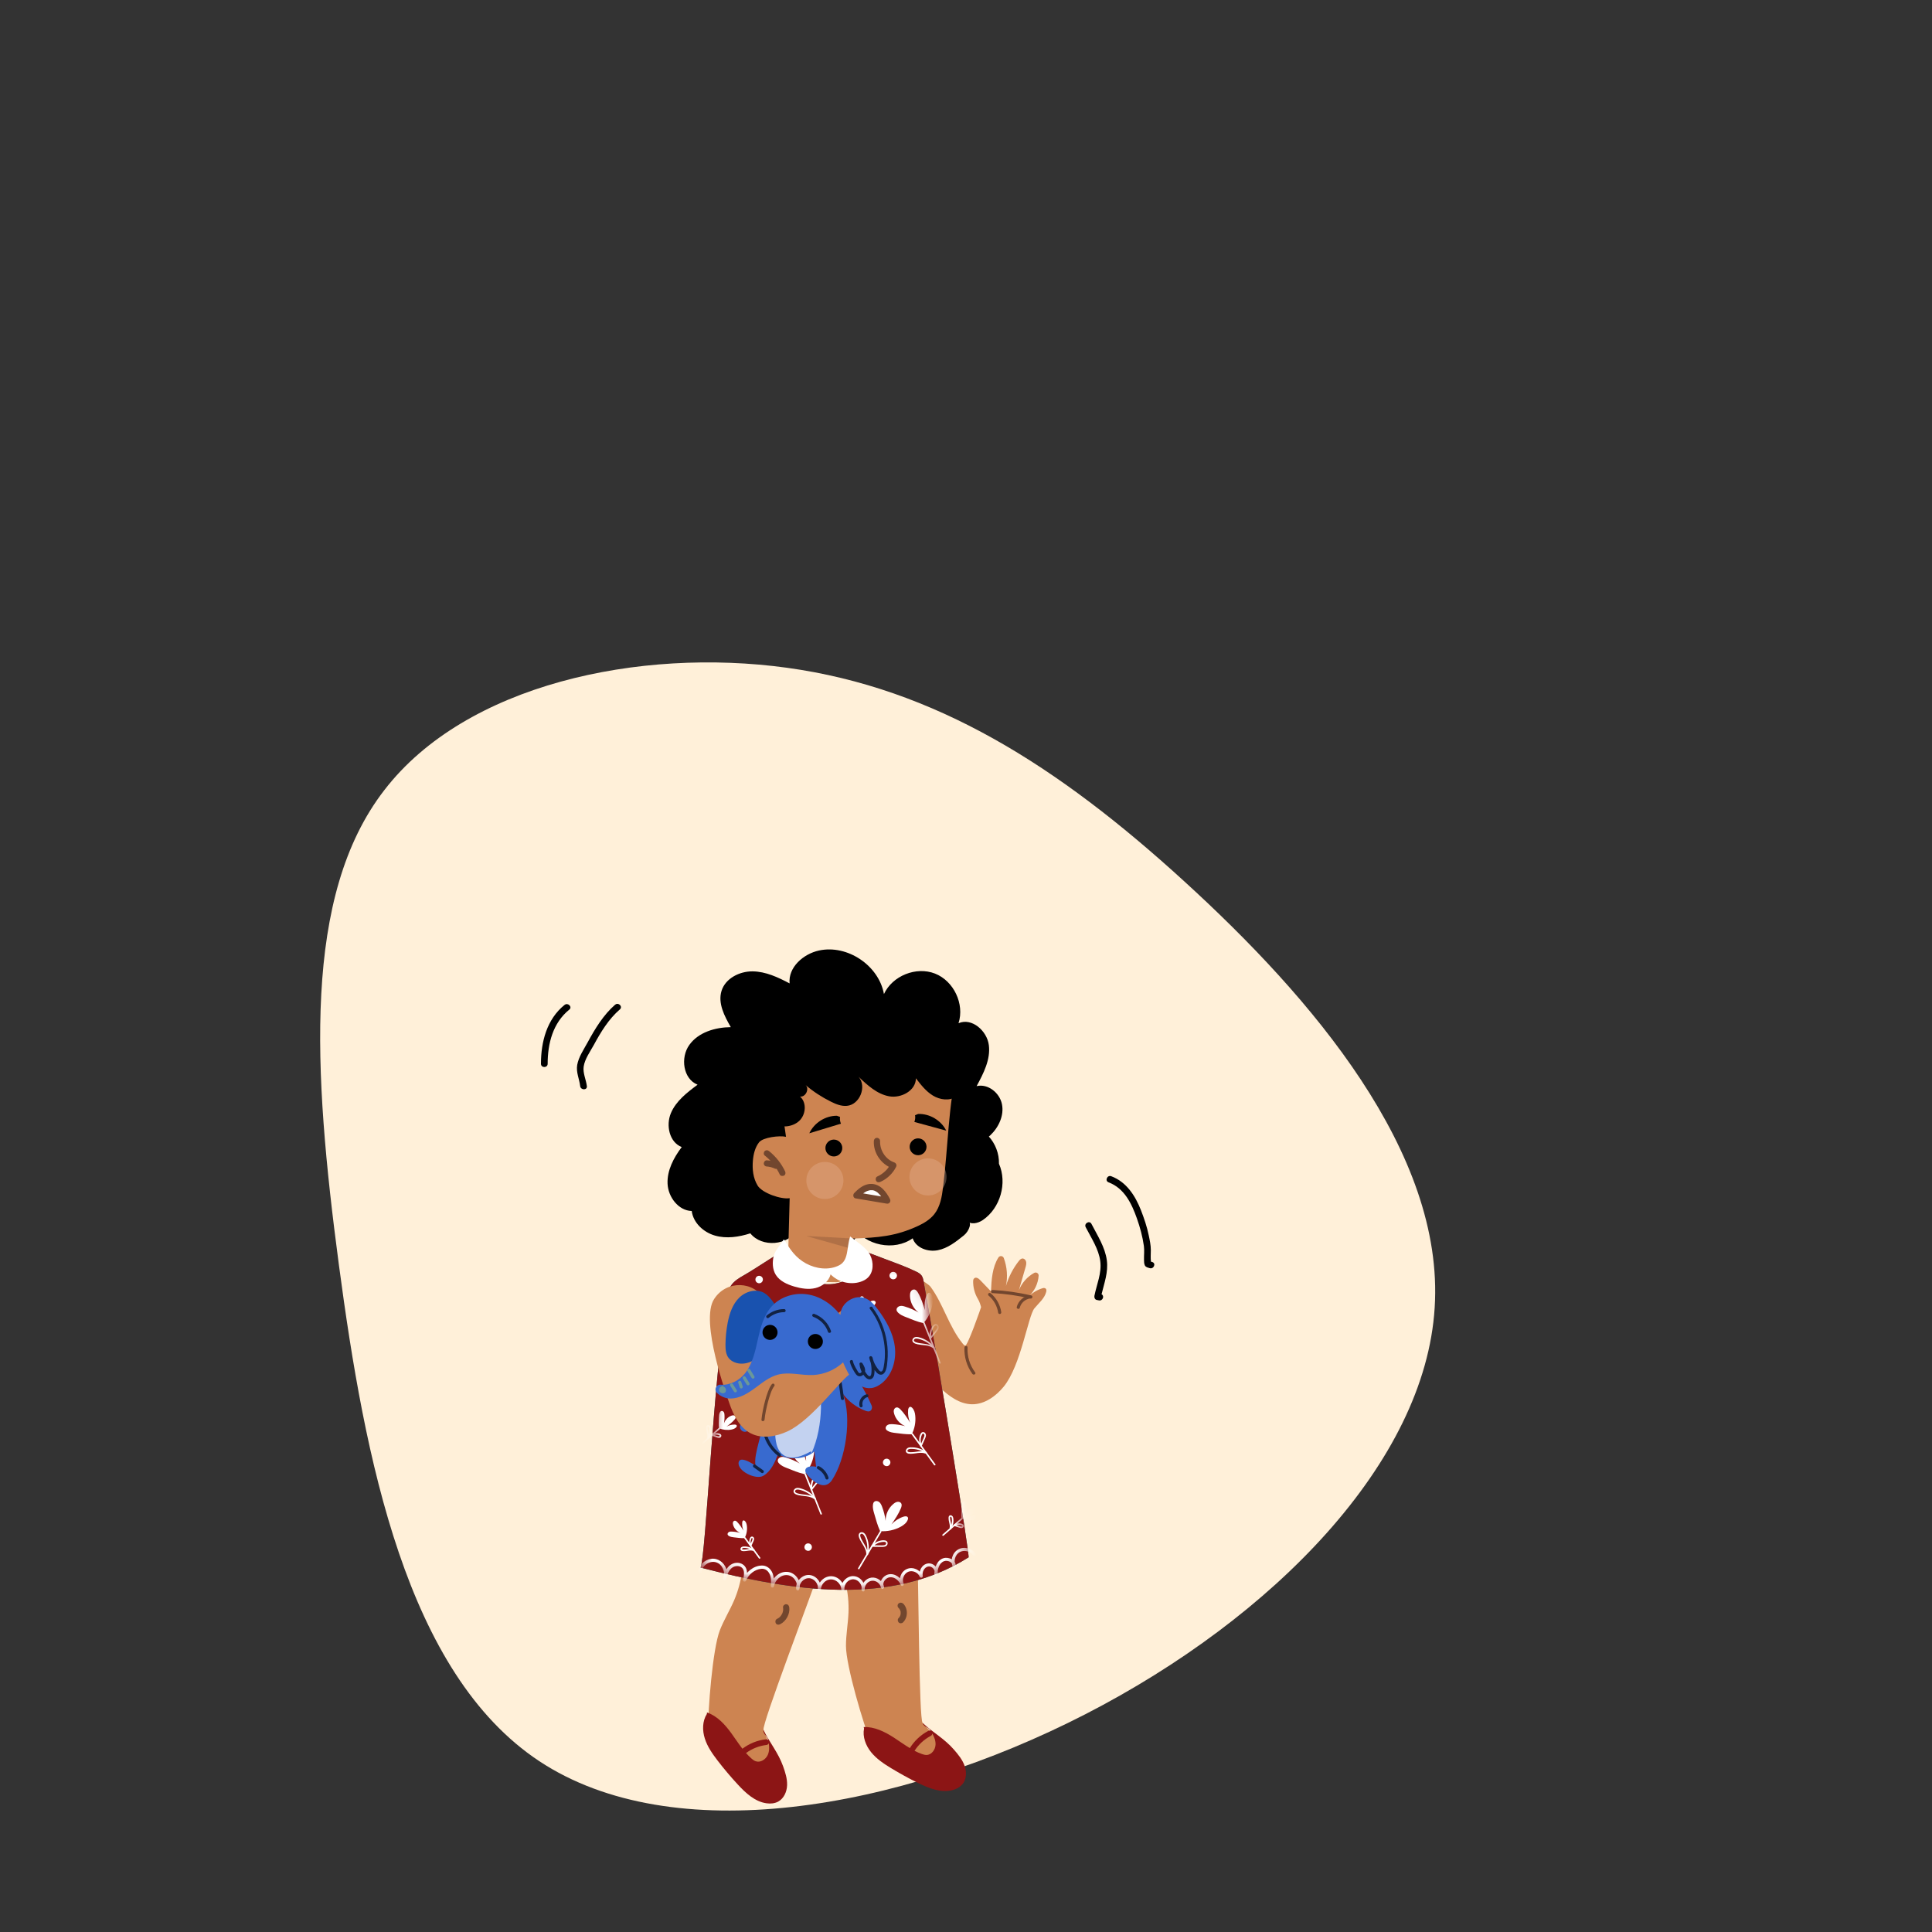 <?xml version="1.0" encoding="UTF-8"?> <svg xmlns="http://www.w3.org/2000/svg" width="175" height="175" viewBox="0 0 175 175" fill="none"><rect x="0" y="0" width="175" height="175" fill="#333333" stroke="none"/><path d="M107.278 79.839C118.819 90.361 130.843 104.385 129.953 118.437C129.092 132.464 115.349 146.517 98.318 155.271C81.263 164.026 60.929 167.504 48.852 159.529C36.799 151.551 33.036 132.173 30.695 114.559C28.355 96.944 27.412 81.125 34.812 71.57C42.183 61.986 57.893 58.642 71.287 60.486C84.685 62.334 95.766 69.317 107.278 79.839Z" fill="#FFF0D9"></path><path d="M86.981 104.325C87.966 103.975 88.952 103.55 89.71 102.826C90.469 102.103 90.965 101.03 90.755 100.009C90.545 98.982 89.483 98.136 88.462 98.381C89.086 97.226 89.734 95.972 89.57 94.671C89.407 93.37 88.025 92.157 86.823 92.682C87.383 90.944 86.391 88.85 84.688 88.185C82.985 87.52 80.838 88.383 80.068 90.04C79.601 87.45 76.76 85.542 74.188 86.096C72.759 86.405 71.382 87.625 71.522 89.077C70.472 88.523 69.358 87.998 68.168 87.986C66.984 87.975 65.706 88.622 65.356 89.754C65.012 90.868 65.613 92.029 66.196 93.038C64.779 93.055 63.262 93.499 62.44 94.648C61.611 95.797 61.874 97.728 63.186 98.253C62.224 98.965 61.226 99.735 60.766 100.837C60.305 101.94 60.631 103.468 61.751 103.9C61.022 104.868 60.416 106.011 60.468 107.219C60.52 108.426 61.448 109.657 62.656 109.692C62.795 110.765 63.723 111.623 64.767 111.92C65.805 112.218 66.931 112.049 67.964 111.716C69.014 113.023 71.388 112.83 72.222 111.378C72.625 112.819 74.573 113.017 76.055 112.813C76.527 112.749 77.035 112.65 77.367 112.305C77.7 111.961 77.706 111.285 77.274 111.086C78.359 112.83 80.996 113.361 82.67 112.165C82.961 113.035 84.046 113.425 84.945 113.245C85.843 113.07 86.596 112.475 87.313 111.897C87.774 111.524 88.141 110.643 87.564 110.509C87.844 110.981 88.573 110.824 89.028 110.509C90.609 109.424 91.256 107.166 90.486 105.41C90.51 104.5 90.16 103.585 89.541 102.914L86.998 104.302L86.981 104.325Z" fill="black"></path><path d="M86.73 96.602C85.884 100.178 85.878 103.894 85.423 107.54C85.318 108.397 85.167 109.295 84.63 109.978C84.251 110.456 83.714 110.783 83.166 111.04C81.107 111.996 79.526 112.101 77.263 112.189C77.228 112.136 77.239 114.691 77.187 115.829C77.181 115.963 76.335 115.875 76.248 115.98C76.131 116.12 75.921 116.132 75.734 116.138C74.842 116.138 73.949 116.115 73.062 116.068C72.549 116.039 71.394 115.584 71.353 115.076L71.528 108.531C70.747 108.66 69.043 108.065 68.629 107.394C68.215 106.723 68.127 105.895 68.198 105.107C68.25 104.524 68.396 103.935 68.752 103.474C69.108 103.013 70.63 102.838 71.196 102.972C70.875 100.72 70.554 98.463 70.233 96.211L86.73 96.62V96.602Z" fill="#CD8451"></path><path d="M69.662 104.267C70.274 104.757 70.776 105.393 71.114 106.099C71.178 106.233 71.155 106.408 71.015 106.484C70.886 106.548 70.694 106.525 70.63 106.385C70.303 105.696 69.866 105.142 69.265 104.664C69.148 104.57 69.16 104.36 69.265 104.267C69.387 104.156 69.539 104.168 69.662 104.267Z" fill="#72462E"></path><path d="M69.463 105.101C69.807 105.119 70.134 105.206 70.443 105.358C70.501 105.387 70.554 105.463 70.572 105.527C70.589 105.597 70.583 105.685 70.542 105.743C70.455 105.877 70.297 105.912 70.157 105.842C70.122 105.825 70.082 105.807 70.046 105.79C70.07 105.801 70.093 105.807 70.117 105.819C69.936 105.743 69.749 105.691 69.556 105.667C69.58 105.667 69.609 105.673 69.632 105.679C69.574 105.673 69.522 105.667 69.463 105.661C69.387 105.661 69.317 105.632 69.265 105.58C69.218 105.533 69.177 105.451 69.183 105.381C69.189 105.236 69.306 105.09 69.463 105.101Z" fill="#72462E"></path><path d="M76.294 103.975C76.3 104.395 75.962 104.745 75.541 104.751C75.121 104.757 74.772 104.419 74.766 103.999C74.76 103.579 75.098 103.229 75.518 103.223C75.938 103.217 76.288 103.555 76.294 103.975Z" fill="black"></path><path d="M83.924 103.865C83.93 104.285 83.591 104.635 83.171 104.64C82.751 104.646 82.401 104.308 82.396 103.888C82.39 103.468 82.728 103.118 83.148 103.112C83.568 103.106 83.918 103.445 83.924 103.865Z" fill="black"></path><path d="M76.09 101.175C76.061 101.38 76.09 101.595 76.172 101.782C75.215 102.074 74.264 102.365 73.308 102.651C73.745 101.706 74.76 101.059 75.804 101.065L76.09 101.17V101.175Z" fill="black"></path><path d="M82.886 101.012C82.921 101.216 82.898 101.432 82.822 101.625C83.785 101.887 84.747 102.15 85.71 102.412C85.243 101.479 84.211 100.866 83.166 100.901L82.886 101.018V101.012Z" fill="black"></path><path d="M80.384 108.753C79.521 107.079 78.511 107.289 77.578 108.281L80.384 108.753Z" fill="white"></path><path d="M80.138 108.899C79.975 108.584 79.788 108.28 79.514 108.041C79.491 108.024 79.473 108.006 79.45 107.989C79.485 108.018 79.403 107.96 79.397 107.954C79.345 107.919 79.292 107.895 79.24 107.866C79.211 107.855 79.211 107.855 79.24 107.866C79.222 107.866 79.211 107.855 79.193 107.849C79.164 107.837 79.135 107.831 79.1 107.82C79.076 107.82 79.053 107.814 79.03 107.808C78.995 107.808 79.001 107.808 79.036 107.808C79.018 107.808 79.006 107.808 78.989 107.808C78.936 107.808 78.884 107.808 78.831 107.808C78.796 107.808 78.802 107.808 78.837 107.808C78.82 107.808 78.808 107.808 78.791 107.814C78.761 107.82 78.726 107.825 78.697 107.837C78.645 107.855 78.586 107.872 78.534 107.89C78.592 107.866 78.499 107.907 78.487 107.913C78.464 107.925 78.441 107.936 78.417 107.948C78.161 108.094 77.986 108.251 77.77 108.479C77.729 108.321 77.682 108.164 77.641 108.006C78.458 108.146 79.281 108.286 80.097 108.42C80.214 108.438 80.331 108.461 80.441 108.479C80.593 108.502 80.675 108.689 80.64 108.823C80.599 108.98 80.447 109.05 80.296 109.021C79.479 108.881 78.656 108.741 77.84 108.607C77.723 108.59 77.606 108.566 77.496 108.549C77.28 108.514 77.233 108.222 77.367 108.076C77.706 107.72 78.126 107.365 78.621 107.265C79.123 107.16 79.596 107.341 79.957 107.685C80.231 107.948 80.441 108.275 80.611 108.607C80.681 108.741 80.646 108.91 80.511 108.992C80.383 109.068 80.196 109.027 80.126 108.893L80.138 108.899Z" fill="#72462E"></path><path opacity="0.31" d="M77.268 112.183L73.022 111.955L77.186 113.134L77.268 112.183Z" fill="#72462E"></path><path opacity="0.32" d="M76.399 106.904C76.411 107.831 75.67 108.596 74.743 108.607C73.815 108.619 73.051 107.878 73.039 106.951C73.028 106.023 73.768 105.259 74.696 105.247C75.623 105.236 76.388 105.976 76.399 106.904Z" fill="#E8B8A0"></path><path opacity="0.32" d="M85.738 106.583C85.75 107.51 85.009 108.275 84.081 108.286C83.154 108.298 82.39 107.557 82.378 106.63C82.366 105.702 83.107 104.938 84.035 104.926C84.962 104.915 85.726 105.655 85.738 106.583Z" fill="#E8B8A0"></path><path d="M79.719 103.345C79.678 104.174 80.203 105.014 80.996 105.288C81.171 105.352 81.253 105.533 81.165 105.702C80.862 106.297 80.354 106.787 79.742 107.055C79.602 107.12 79.439 107.096 79.357 106.956C79.287 106.834 79.316 106.635 79.456 106.571C79.987 106.332 80.413 105.935 80.675 105.422C80.734 105.562 80.786 105.696 80.844 105.836C79.823 105.475 79.094 104.442 79.153 103.345C79.159 103.194 79.275 103.065 79.433 103.065C79.579 103.065 79.724 103.194 79.713 103.345H79.719Z" fill="#72462E"></path><path d="M79.713 118.057C79.398 120.373 84.753 125.314 85.108 125.658C85.925 126.446 86.917 127.186 88.048 127.198C89.18 127.21 90.201 126.475 90.918 125.6C92.482 123.681 93.118 119.224 93.695 118.512C94.086 118.034 94.611 117.62 94.763 117.025C94.798 116.896 94.803 116.739 94.646 116.681C94.588 116.657 94.518 116.657 94.453 116.681C93.969 116.826 93.52 117.095 93.153 117.445C93.701 116.972 94.033 116.266 94.08 115.549C94.092 115.339 93.864 115.199 93.678 115.298C93.053 115.642 92.552 116.208 92.289 116.873C92.488 116.19 92.686 115.508 92.884 114.82C92.943 114.621 93.001 114.411 92.919 114.213C92.873 114.102 92.779 114.015 92.663 113.997C92.499 113.974 92.394 114.091 92.301 114.201C91.764 114.878 91.362 115.66 91.117 116.488C91.292 115.648 91.222 114.761 90.924 113.956C90.848 113.746 90.563 113.711 90.44 113.898C89.886 114.773 89.804 115.916 89.763 116.972L88.789 115.957C88.638 115.794 88.381 115.625 88.218 115.817C88.171 115.87 88.153 115.94 88.148 116.004C88.13 116.581 88.282 117.165 88.579 117.661C88.731 117.911 88.813 118.197 88.894 118.483C88.935 118.617 89.122 117.631 89.046 117.871C88.772 118.734 87.623 121.96 87.424 121.89C87.331 121.855 87.261 121.779 87.197 121.697C85.954 120.169 85.441 118.116 84.286 116.552C84.216 116.459 84.047 116.325 83.813 116.167C82.168 115.059 79.928 116.085 79.701 118.057H79.713Z" fill="#CD8451"></path><path d="M87.64 122.053C87.599 122.864 87.844 123.657 88.328 124.31C88.439 124.456 88.194 124.596 88.083 124.45C87.576 123.762 87.319 122.905 87.36 122.053C87.371 121.872 87.651 121.872 87.64 122.053Z" fill="#72462E"></path><path d="M89.746 117.153C90.253 117.579 90.597 118.191 90.691 118.845C90.702 118.921 90.673 118.996 90.592 119.02C90.527 119.037 90.428 118.996 90.417 118.921C90.329 118.308 90.02 117.748 89.542 117.351C89.483 117.305 89.489 117.2 89.542 117.153C89.6 117.095 89.682 117.106 89.74 117.153H89.746Z" fill="#72462E"></path><path d="M93.334 117.608C92.867 117.672 92.482 118.01 92.371 118.46C92.325 118.635 92.056 118.559 92.097 118.384C92.237 117.847 92.71 117.41 93.258 117.334C93.334 117.322 93.409 117.351 93.433 117.433C93.45 117.497 93.409 117.596 93.334 117.608Z" fill="#72462E"></path><path d="M89.903 116.844C91.087 116.908 92.26 117.071 93.415 117.346C93.59 117.386 93.514 117.661 93.339 117.62C92.207 117.351 91.058 117.188 89.903 117.13C89.722 117.118 89.722 116.838 89.903 116.85V116.844Z" fill="#72462E"></path><path d="M75.577 140.784C76.481 142.388 76.93 144.243 76.855 146.086C76.814 147.084 76.627 148.075 76.627 149.079C76.627 150.893 78.231 156.254 78.914 157.934C79.602 159.62 83.341 161.562 85.144 161.784C86.007 161.889 87.121 161.597 87.244 160.74C87.302 160.314 87.081 159.9 86.859 159.532C86.165 158.383 84.421 157.1 83.569 156.061C83.242 155.665 83.213 143.84 83.061 138.946L75.577 140.79V140.784Z" fill="#CD8451"></path><path d="M87.156 161.632C86.922 161.912 86.573 162.081 86.217 162.163C85.19 162.402 84.134 161.976 83.189 161.515C82.338 161.101 81.509 160.64 80.698 160.15C80.039 159.748 79.386 159.31 78.902 158.71C78.418 158.109 78.114 157.315 78.266 156.563L78.231 156.435C79.211 156.394 80.138 156.86 80.967 157.391C81.451 157.706 81.918 158.045 82.413 158.342C82.816 157.695 83.388 157.152 84.07 156.79C84.146 156.75 84.239 156.744 84.309 156.779C84.064 156.4 83.708 156.481 83.562 156.055C84.543 156.965 85.54 157.479 86.415 158.488C86.8 158.931 87.185 159.404 87.377 159.958C87.57 160.512 87.547 161.183 87.168 161.632H87.156ZM84.443 157.012C84.443 157.1 84.403 157.187 84.321 157.228C83.72 157.543 83.201 158.015 82.839 158.587C83.049 158.698 83.265 158.791 83.493 158.873C83.632 158.925 83.778 158.966 83.924 158.966C84.379 158.955 84.718 158.494 84.741 158.039C84.758 157.677 84.624 157.333 84.443 157.012Z" fill="#8C1515"></path><path d="M67.2 139.57C67.468 141.39 67.217 143.286 66.488 144.978C66.091 145.894 65.561 146.751 65.199 147.685C64.546 149.376 64.114 154.953 64.143 156.767C64.178 158.587 66.966 161.743 68.57 162.6C69.335 163.009 70.484 163.137 70.904 162.379C71.114 162 71.055 161.539 70.98 161.113C70.746 159.795 69.58 157.963 69.16 156.691C68.996 156.201 73.225 145.159 74.847 140.545L67.2 139.57Z" fill="#CD8451"></path><path d="M71.616 113.945L71.283 113.151C71.173 113.052 68.518 114.866 67.451 115.473C66.973 115.741 66.477 116.033 66.197 116.476C65.987 116.803 65.923 117.188 65.858 117.567C64.552 125.343 63.957 140.807 63.455 141.991C71.715 144.126 80.663 145.532 87.733 141.064C87.862 140.982 85.126 124.188 83.662 116.086C83.627 115.887 83.586 115.683 83.463 115.52C83.329 115.345 83.113 115.24 82.903 115.141C81.323 114.382 78.843 113.636 77.263 112.877C77.443 113.723 77.939 115.117 77 115.724C76.994 115.724 76.983 115.736 76.977 115.741C75.028 117.013 72.403 116.132 71.616 113.945Z" fill="#2A6B6D"></path><path d="M71.616 113.945L71.283 113.151C71.173 113.052 68.518 114.866 67.451 115.473C66.973 115.741 66.477 116.033 66.197 116.476C65.987 116.803 65.923 117.188 65.858 117.567C64.552 125.343 63.957 140.807 63.455 141.991C71.715 144.126 80.663 145.532 87.733 141.064C87.862 140.982 85.126 124.188 83.662 116.086C83.627 115.887 83.586 115.683 83.463 115.52C83.329 115.345 83.113 115.24 82.903 115.141C81.323 114.382 78.843 113.636 77.263 112.877C77.198 113.927 77.939 115.117 77 115.724C76.994 115.724 76.983 115.736 76.977 115.741C75.028 117.013 72.403 116.132 71.616 113.945Z" fill="#8C1515"></path><mask id="mask0_4285_12037" style="mask-type:luminance" maskUnits="userSpaceOnUse" x="63" y="112" width="25" height="33"><path d="M71.616 113.945L71.283 113.151C71.173 113.052 68.518 114.866 67.451 115.473C66.973 115.741 66.477 116.033 66.197 116.476C65.987 116.803 65.923 117.188 65.858 117.567C64.552 125.343 63.957 140.807 63.455 141.991C71.715 144.126 80.663 145.532 87.733 141.064C87.862 140.982 85.126 124.188 83.662 116.086C83.627 115.887 83.586 115.683 83.463 115.52C83.329 115.345 83.113 115.24 82.903 115.141C81.323 114.382 78.843 113.636 77.263 112.877C77.198 113.927 77.939 115.117 77 115.724C76.994 115.724 76.983 115.736 76.977 115.741C75.028 117.013 72.403 116.132 71.616 113.945Z" fill="white"></path></mask><g mask="url(#mask0_4285_12037)"><path d="M79.719 138.684C79.486 138.188 79.328 137.593 79.176 137.068C79.1 136.817 79.036 136.555 79.071 136.292C79.083 136.199 79.112 136.1 79.182 136.036C79.305 135.925 79.509 135.948 79.637 136.053C79.766 136.158 79.835 136.316 79.894 136.467C80.051 136.881 80.162 137.313 80.221 137.756C80.209 137.173 80.477 136.59 80.926 136.222C81.031 136.135 81.148 136.059 81.282 136.036C81.416 136.012 81.568 136.059 81.632 136.176C81.708 136.31 81.661 136.479 81.603 136.619C81.387 137.144 81.066 137.611 80.746 138.077C81.049 137.756 81.434 137.511 81.848 137.377C81.982 137.336 82.169 137.319 82.233 137.447C82.268 137.511 82.251 137.593 82.227 137.657C82.122 137.937 81.871 138.13 81.615 138.276C81.037 138.596 80.361 138.742 79.701 138.69H79.719V138.684Z" fill="white"></path><path d="M79.835 138.754C79.17 139.874 78.511 140.994 77.846 142.114C77.799 142.19 77.677 142.12 77.723 142.044C78.388 140.924 79.047 139.804 79.713 138.684C79.759 138.608 79.882 138.678 79.835 138.754Z" fill="white"></path><path d="M78.464 140.696C78.446 140.393 78.289 140.131 78.137 139.88C77.997 139.646 77.811 139.378 77.781 139.104C77.752 138.83 78.038 138.696 78.254 138.853C78.376 138.941 78.441 139.086 78.499 139.221C78.563 139.372 78.61 139.53 78.645 139.693C78.721 140.061 78.715 140.446 78.633 140.813C78.615 140.901 78.475 140.866 78.499 140.778C78.621 140.236 78.569 139.588 78.283 139.104C78.225 139.011 78.102 138.876 77.98 138.946C77.857 139.016 77.945 139.215 77.98 139.308C78.073 139.536 78.213 139.74 78.335 139.956C78.47 140.189 78.581 140.434 78.598 140.702C78.598 140.796 78.464 140.79 78.458 140.702L78.464 140.696Z" fill="white"></path><path d="M79.082 139.886C79.234 139.751 79.415 139.646 79.613 139.588C79.794 139.53 80.022 139.489 80.208 139.541C80.389 139.588 80.453 139.781 80.36 139.938C80.249 140.119 80.027 140.119 79.841 140.119C79.561 140.119 79.275 140.113 78.995 140.107C78.901 140.107 78.901 139.967 78.995 139.967C79.251 139.967 79.508 139.973 79.765 139.979C79.916 139.979 80.261 140.02 80.266 139.786C80.272 139.594 79.864 139.676 79.759 139.699C79.549 139.746 79.351 139.851 79.187 139.991C79.117 140.049 79.018 139.95 79.088 139.891L79.082 139.886Z" fill="white"></path><path d="M72.871 133.527C72.334 133.411 71.768 133.171 71.26 132.967C71.016 132.874 70.77 132.763 70.584 132.576C70.514 132.506 70.456 132.425 70.45 132.331C70.432 132.168 70.578 132.022 70.741 131.981C70.899 131.941 71.068 131.981 71.225 132.034C71.651 132.162 72.06 132.343 72.445 132.565C71.978 132.215 71.68 131.649 71.663 131.066C71.663 130.931 71.669 130.791 71.733 130.675C71.797 130.558 71.925 130.465 72.06 130.482C72.211 130.5 72.316 130.64 72.392 130.774C72.672 131.264 72.847 131.806 73.022 132.343C72.952 131.906 72.993 131.456 73.145 131.042C73.191 130.908 73.296 130.751 73.436 130.78C73.506 130.791 73.559 130.856 73.6 130.914C73.757 131.165 73.757 131.486 73.71 131.777C73.611 132.431 73.314 133.055 72.871 133.545V133.527Z" fill="white"></path><path d="M72.998 133.481C73.482 134.688 73.961 135.901 74.445 137.109C74.48 137.191 74.34 137.231 74.311 137.144C73.826 135.936 73.348 134.723 72.864 133.516C72.829 133.434 72.969 133.393 72.998 133.481Z" fill="white"></path><path d="M73.704 135.755C73.442 135.575 73.121 135.54 72.811 135.505C72.66 135.487 72.508 135.47 72.362 135.44C72.234 135.411 72.088 135.376 71.983 135.289C71.744 135.096 71.948 134.793 72.205 134.775C72.362 134.764 72.526 134.81 72.671 134.863C72.817 134.91 72.957 134.968 73.086 135.038C73.389 135.195 73.663 135.417 73.885 135.685C73.943 135.755 73.844 135.855 73.786 135.785C73.447 135.376 72.987 135.085 72.473 134.956C72.345 134.927 72.164 134.88 72.059 134.985C71.937 135.114 72.082 135.213 72.199 135.254C72.45 135.341 72.718 135.359 72.981 135.394C73.261 135.429 73.541 135.481 73.78 135.645C73.856 135.697 73.78 135.82 73.71 135.767L73.704 135.755Z" fill="white"></path><path d="M73.43 134.758C73.418 134.548 73.447 134.338 73.523 134.146C73.593 133.971 73.698 133.766 73.856 133.656C74.013 133.545 74.2 133.638 74.252 133.807C74.317 134 74.177 134.175 74.066 134.315C73.891 134.536 73.716 134.758 73.541 134.98C73.482 135.05 73.383 134.951 73.442 134.881C73.599 134.676 73.762 134.478 73.92 134.274C74.013 134.157 74.241 133.912 74.072 133.766C73.92 133.638 73.733 134.023 73.692 134.116C73.599 134.315 73.564 134.536 73.576 134.752C73.576 134.846 73.442 134.84 73.436 134.752L73.43 134.758Z" fill="white"></path><path d="M83.632 119.848C83.096 119.731 82.53 119.492 82.022 119.288C81.777 119.195 81.532 119.084 81.346 118.897C81.276 118.827 81.217 118.746 81.211 118.652C81.194 118.489 81.34 118.343 81.503 118.302C81.666 118.261 81.83 118.302 81.987 118.355C82.413 118.483 82.821 118.664 83.206 118.886C82.74 118.536 82.442 117.97 82.425 117.386C82.425 117.252 82.431 117.112 82.495 116.996C82.559 116.879 82.687 116.786 82.821 116.803C82.973 116.821 83.078 116.961 83.154 117.095C83.44 117.585 83.609 118.127 83.784 118.664C83.714 118.226 83.755 117.777 83.906 117.363C83.953 117.229 84.058 117.071 84.198 117.101C84.268 117.112 84.321 117.176 84.361 117.235C84.519 117.486 84.519 117.806 84.472 118.098C84.373 118.751 84.076 119.376 83.632 119.866V119.848Z" fill="white"></path><path d="M83.761 119.807C84.245 121.015 84.723 122.228 85.207 123.436C85.243 123.517 85.103 123.558 85.073 123.471C84.589 122.263 84.111 121.05 83.627 119.842C83.592 119.761 83.732 119.72 83.761 119.807Z" fill="white"></path><path d="M84.467 122.082C84.204 121.901 83.883 121.866 83.574 121.831C83.423 121.814 83.271 121.796 83.125 121.767C82.997 121.738 82.851 121.703 82.746 121.616C82.507 121.423 82.711 121.12 82.968 121.102C83.125 121.091 83.288 121.137 83.434 121.19C83.58 121.236 83.72 121.295 83.848 121.365C84.152 121.522 84.426 121.744 84.648 122.012C84.706 122.082 84.607 122.181 84.548 122.111C84.21 121.703 83.749 121.411 83.236 121.283C83.108 121.254 82.927 121.207 82.822 121.312C82.699 121.441 82.845 121.54 82.962 121.581C83.213 121.668 83.481 121.686 83.743 121.721C84.023 121.756 84.303 121.808 84.543 121.971C84.618 122.024 84.543 122.146 84.473 122.094L84.467 122.082Z" fill="white"></path><path d="M84.193 121.079C84.181 120.869 84.21 120.659 84.286 120.466C84.356 120.291 84.461 120.087 84.618 119.976C84.776 119.866 84.963 119.959 85.015 120.128C85.079 120.321 84.939 120.496 84.828 120.636C84.653 120.857 84.478 121.079 84.303 121.301C84.245 121.371 84.146 121.271 84.204 121.201C84.362 120.997 84.525 120.799 84.683 120.595C84.776 120.478 85.003 120.233 84.834 120.087C84.683 119.959 84.496 120.344 84.455 120.437C84.362 120.636 84.327 120.857 84.338 121.073C84.338 121.166 84.204 121.161 84.198 121.073L84.193 121.079Z" fill="white"></path><path d="M82.577 129.916C82.093 129.934 81.556 129.852 81.072 129.794C80.838 129.765 80.605 129.73 80.407 129.607C80.331 129.566 80.261 129.508 80.237 129.426C80.185 129.286 80.278 129.135 80.412 129.065C80.541 128.995 80.692 128.995 80.838 129.001C81.229 129.018 81.62 129.082 81.999 129.181C81.521 128.983 81.142 128.563 80.996 128.073C80.961 127.956 80.938 127.834 80.967 127.723C80.996 127.606 81.089 127.501 81.206 127.484C81.34 127.466 81.463 127.566 81.556 127.659C81.906 128.015 82.174 128.441 82.442 128.866C82.285 128.511 82.221 128.114 82.256 127.723C82.267 127.595 82.32 127.443 82.448 127.431C82.513 127.431 82.571 127.466 82.618 127.513C82.804 127.694 82.88 127.968 82.903 128.231C82.962 128.814 82.851 129.415 82.577 129.934V129.916Z" fill="white"></path><path d="M82.688 129.846C83.371 130.774 84.053 131.707 84.73 132.635C84.782 132.711 84.66 132.781 84.607 132.705C83.925 131.777 83.242 130.844 82.566 129.916C82.513 129.841 82.635 129.771 82.688 129.846Z" fill="white"></path><path d="M83.784 131.655C83.504 131.556 83.212 131.602 82.932 131.643C82.792 131.661 82.647 131.684 82.501 131.684C82.384 131.684 82.256 131.684 82.156 131.614C81.941 131.474 82.081 131.2 82.279 131.13C82.401 131.089 82.547 131.095 82.676 131.101C82.81 131.106 82.944 131.124 83.078 131.153C83.382 131.223 83.673 131.351 83.93 131.538C84.006 131.591 83.93 131.713 83.86 131.661C83.615 131.486 83.341 131.357 83.043 131.293C82.897 131.258 82.746 131.241 82.594 131.241C82.466 131.241 82.273 131.229 82.209 131.363C82.075 131.637 82.851 131.515 82.962 131.503C83.253 131.462 83.545 131.421 83.831 131.521C83.918 131.55 83.877 131.69 83.796 131.655H83.784Z" fill="white"></path><path d="M83.324 130.85C83.265 130.675 83.248 130.488 83.265 130.301C83.283 130.138 83.329 129.94 83.434 129.806C83.545 129.671 83.726 129.695 83.819 129.835C83.93 129.998 83.837 130.196 83.767 130.354C83.668 130.576 83.574 130.797 83.475 131.019C83.44 131.101 83.318 131.031 83.353 130.949L83.609 130.371C83.65 130.278 83.703 130.179 83.726 130.074C83.744 129.998 83.726 129.893 83.644 129.864C83.569 129.835 83.522 129.928 83.499 129.981C83.458 130.068 83.434 130.156 83.417 130.249C83.382 130.436 83.399 130.634 83.458 130.815C83.487 130.902 83.353 130.937 83.324 130.85Z" fill="white"></path><path d="M67.439 139.326C67.124 139.337 66.775 139.285 66.46 139.25C66.308 139.232 66.156 139.209 66.022 139.127C65.975 139.098 65.929 139.063 65.911 139.011C65.876 138.923 65.94 138.818 66.022 138.771C66.104 138.725 66.209 138.725 66.302 138.731C66.559 138.742 66.809 138.783 67.06 138.853C66.751 138.725 66.5 138.451 66.407 138.13C66.384 138.054 66.372 137.978 66.389 137.902C66.407 137.826 66.465 137.756 66.547 137.745C66.635 137.733 66.716 137.797 66.775 137.861C67.002 138.095 67.177 138.369 67.352 138.649C67.247 138.416 67.206 138.159 67.23 137.902C67.235 137.821 67.27 137.716 67.358 137.716C67.399 137.716 67.439 137.739 67.469 137.768C67.591 137.885 67.638 138.066 67.655 138.235C67.696 138.614 67.62 139.005 67.439 139.343V139.331V139.326Z" fill="white"></path><path d="M67.533 139.267C67.976 139.874 68.419 140.48 68.863 141.087C68.915 141.163 68.793 141.233 68.74 141.157L67.41 139.337C67.358 139.261 67.48 139.191 67.533 139.267Z" fill="white"></path><path d="M68.221 140.48C68.046 140.416 67.859 140.445 67.678 140.475C67.585 140.486 67.486 140.504 67.392 140.504C67.311 140.504 67.223 140.504 67.153 140.457C67.083 140.41 67.054 140.335 67.077 140.259C67.101 140.177 67.165 140.125 67.241 140.101C67.322 140.072 67.421 140.078 67.503 140.078C67.591 140.078 67.684 140.095 67.771 140.113C67.97 140.16 68.162 140.247 68.331 140.364C68.407 140.416 68.331 140.539 68.261 140.486C68.104 140.375 67.923 140.294 67.736 140.247C67.643 140.224 67.544 140.218 67.451 140.212C67.381 140.212 67.258 140.2 67.223 140.276C67.182 140.364 67.334 140.358 67.386 140.358C67.486 140.358 67.585 140.346 67.684 140.329C67.876 140.3 68.075 140.276 68.261 140.34C68.349 140.37 68.308 140.51 68.226 140.475L68.221 140.48Z" fill="white"></path><path d="M67.9 139.944C67.859 139.827 67.848 139.705 67.865 139.582C67.877 139.466 67.912 139.337 67.982 139.244C68.064 139.145 68.204 139.162 68.274 139.267C68.35 139.384 68.291 139.518 68.239 139.629C68.174 139.775 68.11 139.915 68.046 140.061C68.029 140.096 67.982 140.101 67.947 140.084C67.912 140.061 67.906 140.02 67.924 139.985C67.982 139.856 68.034 139.734 68.093 139.606C68.122 139.547 68.151 139.483 68.163 139.419C68.169 139.384 68.163 139.326 68.122 139.308C68.087 139.296 68.07 139.349 68.058 139.378C68.034 139.431 68.017 139.489 68.005 139.547C67.982 139.664 67.994 139.786 68.034 139.903C68.064 139.991 67.93 140.026 67.9 139.938V139.944Z" fill="white"></path><path d="M77.811 118.979C77.77 118.664 77.794 118.314 77.805 117.993C77.805 117.841 77.823 117.684 77.887 117.55C77.91 117.497 77.945 117.451 77.998 117.427C78.085 117.386 78.19 117.439 78.243 117.521C78.295 117.602 78.301 117.701 78.307 117.795C78.319 118.051 78.301 118.308 78.254 118.559C78.354 118.238 78.605 117.97 78.919 117.847C78.99 117.818 79.071 117.801 79.147 117.812C79.223 117.824 79.299 117.876 79.316 117.952C79.334 118.04 79.281 118.121 79.223 118.191C79.013 118.436 78.75 118.641 78.488 118.833C78.71 118.711 78.966 118.646 79.223 118.646C79.305 118.646 79.409 118.676 79.421 118.757C79.427 118.798 79.404 118.839 79.38 118.874C79.275 119.008 79.1 119.066 78.931 119.101C78.558 119.171 78.161 119.131 77.805 118.985H77.817L77.811 118.979Z" fill="white"></path><path d="M77.887 119.055C77.321 119.55 76.755 120.04 76.189 120.536C76.12 120.595 76.02 120.495 76.09 120.437C76.656 119.941 77.222 119.451 77.788 118.955C77.858 118.897 77.957 118.996 77.887 119.055Z" fill="white"></path><path d="M76.726 119.848C76.772 119.667 76.726 119.486 76.685 119.306C76.662 119.212 76.644 119.125 76.638 119.031C76.632 118.95 76.626 118.862 76.662 118.786C76.749 118.617 76.965 118.693 77.029 118.839C77.064 118.915 77.07 119.008 77.076 119.09C77.076 119.183 77.076 119.276 77.064 119.364C77.035 119.574 76.965 119.772 76.86 119.953C76.813 120.029 76.691 119.959 76.737 119.883C76.837 119.714 76.906 119.521 76.93 119.323C76.942 119.23 76.942 119.136 76.93 119.049C76.93 118.985 76.918 118.845 76.831 118.827C76.702 118.804 76.813 119.241 76.831 119.3C76.877 119.492 76.912 119.685 76.866 119.877C76.842 119.965 76.708 119.93 76.731 119.842L76.726 119.848Z" fill="white"></path><path d="M77.227 119.498C77.344 119.446 77.466 119.422 77.595 119.422C77.706 119.422 77.846 119.446 77.939 119.51C78.044 119.58 78.05 119.72 77.951 119.801C77.846 119.889 77.712 119.848 77.589 119.807C77.437 119.755 77.291 119.702 77.14 119.656C77.052 119.626 77.093 119.492 77.175 119.521C77.309 119.568 77.443 119.615 77.577 119.661C77.636 119.679 77.694 119.708 77.758 119.714C77.793 119.714 77.857 119.714 77.869 119.667C77.875 119.638 77.834 119.621 77.811 119.609C77.758 119.586 77.7 119.574 77.641 119.568C77.519 119.556 77.397 119.568 77.28 119.621C77.245 119.638 77.204 119.632 77.181 119.597C77.163 119.568 77.169 119.516 77.204 119.498H77.227Z" fill="white"></path><path d="M65.13 129.368C65.089 129.053 65.112 128.703 65.124 128.382C65.124 128.231 65.141 128.073 65.205 127.939C65.229 127.886 65.264 127.84 65.316 127.816C65.404 127.776 65.509 127.828 65.561 127.91C65.614 127.991 65.62 128.091 65.625 128.184C65.637 128.441 65.62 128.697 65.573 128.948C65.672 128.627 65.923 128.359 66.238 128.236C66.308 128.207 66.39 128.19 66.465 128.201C66.541 128.213 66.617 128.266 66.635 128.341C66.652 128.429 66.6 128.511 66.541 128.581C66.331 128.826 66.069 129.03 65.806 129.222C66.028 129.1 66.285 129.036 66.541 129.036C66.623 129.036 66.728 129.065 66.74 129.146C66.745 129.187 66.722 129.228 66.699 129.263C66.594 129.397 66.419 129.456 66.25 129.491C65.876 129.561 65.48 129.52 65.124 129.374H65.135L65.13 129.368Z" fill="white"></path><path d="M65.205 129.444C64.639 129.94 64.074 130.43 63.508 130.925C63.438 130.984 63.339 130.885 63.409 130.826C63.974 130.33 64.54 129.84 65.106 129.345C65.176 129.286 65.275 129.385 65.205 129.444Z" fill="white"></path><path d="M64.05 130.237C64.097 130.056 64.05 129.876 64.009 129.695C63.986 129.601 63.968 129.514 63.962 129.421C63.957 129.339 63.951 129.251 63.986 129.176C64.073 129.006 64.289 129.082 64.353 129.228C64.388 129.304 64.394 129.397 64.4 129.479C64.4 129.572 64.4 129.666 64.388 129.753C64.359 129.963 64.289 130.161 64.184 130.342C64.137 130.418 64.015 130.348 64.062 130.272C64.161 130.103 64.231 129.911 64.254 129.712C64.266 129.619 64.266 129.526 64.254 129.438C64.254 129.374 64.242 129.234 64.155 129.216C64.027 129.193 64.137 129.631 64.155 129.689C64.202 129.881 64.237 130.074 64.19 130.266C64.167 130.354 64.032 130.319 64.056 130.231L64.05 130.237Z" fill="white"></path><path d="M64.546 129.887C64.662 129.835 64.785 129.811 64.913 129.811C65.024 129.811 65.164 129.835 65.257 129.899C65.362 129.969 65.368 130.109 65.269 130.191C65.164 130.278 65.03 130.237 64.907 130.196L64.458 130.045C64.371 130.016 64.412 129.881 64.493 129.911C64.627 129.957 64.761 130.004 64.896 130.051C64.954 130.068 65.012 130.097 65.076 130.103C65.112 130.103 65.176 130.103 65.187 130.056C65.193 130.027 65.152 130.01 65.129 129.998C65.076 129.975 65.018 129.963 64.96 129.957C64.837 129.946 64.715 129.957 64.598 130.01C64.563 130.027 64.522 130.021 64.499 129.986C64.481 129.957 64.487 129.905 64.522 129.887H64.546Z" fill="white"></path><path d="M87.097 137.541C87.056 137.226 87.08 136.876 87.091 136.555C87.091 136.403 87.109 136.246 87.173 136.111C87.197 136.059 87.231 136.012 87.284 135.989C87.371 135.948 87.477 136.001 87.529 136.082C87.582 136.164 87.593 136.263 87.593 136.356C87.605 136.613 87.587 136.87 87.541 137.121C87.64 136.8 87.891 136.531 88.206 136.409C88.276 136.38 88.357 136.362 88.433 136.374C88.509 136.386 88.585 136.438 88.602 136.514C88.62 136.601 88.567 136.683 88.509 136.753C88.299 136.998 88.037 137.202 87.774 137.395C87.996 137.272 88.252 137.208 88.509 137.208C88.591 137.208 88.696 137.237 88.707 137.319C88.713 137.36 88.69 137.401 88.666 137.436C88.561 137.57 88.386 137.628 88.217 137.663C87.844 137.733 87.447 137.692 87.091 137.546H87.103L87.097 137.541Z" fill="white"></path><path d="M87.167 137.616C86.601 138.112 86.036 138.602 85.47 139.098C85.4 139.156 85.301 139.057 85.371 138.999C85.936 138.503 86.502 138.013 87.068 137.517C87.138 137.459 87.237 137.558 87.167 137.616Z" fill="white"></path><path d="M86.013 138.41C86.059 138.229 86.013 138.048 85.972 137.867C85.949 137.774 85.931 137.686 85.925 137.593C85.919 137.511 85.914 137.424 85.949 137.348C86.036 137.179 86.252 137.255 86.316 137.401C86.351 137.476 86.357 137.57 86.363 137.651C86.363 137.745 86.363 137.838 86.351 137.926C86.322 138.136 86.252 138.334 86.147 138.515C86.1 138.591 85.978 138.521 86.025 138.445C86.124 138.276 86.194 138.083 86.217 137.885C86.229 137.791 86.229 137.698 86.217 137.611C86.217 137.546 86.205 137.406 86.118 137.389C85.99 137.366 86.1 137.803 86.118 137.861C86.165 138.054 86.2 138.246 86.153 138.439C86.129 138.526 85.995 138.491 86.019 138.404L86.013 138.41Z" fill="white"></path><path d="M86.509 138.06C86.625 138.007 86.748 137.984 86.876 137.984C86.987 137.984 87.127 138.007 87.22 138.071C87.325 138.141 87.331 138.281 87.232 138.363C87.127 138.451 86.993 138.41 86.87 138.369C86.719 138.316 86.573 138.264 86.421 138.217C86.334 138.188 86.374 138.054 86.456 138.083C86.59 138.13 86.724 138.176 86.859 138.223C86.917 138.241 86.975 138.27 87.039 138.276C87.074 138.276 87.139 138.276 87.15 138.229C87.156 138.2 87.115 138.182 87.092 138.171C87.039 138.147 86.981 138.136 86.923 138.13C86.8 138.118 86.678 138.13 86.561 138.182C86.526 138.2 86.485 138.194 86.462 138.159C86.444 138.13 86.45 138.077 86.485 138.06H86.509Z" fill="white"></path><path d="M73.541 140.131C73.541 140.317 73.395 140.475 73.208 140.475C73.022 140.475 72.864 140.329 72.864 140.142C72.864 139.956 73.01 139.798 73.197 139.798C73.383 139.798 73.541 139.944 73.541 140.131Z" fill="white"></path><path d="M80.651 132.46C80.651 132.646 80.505 132.804 80.319 132.804C80.132 132.804 79.975 132.658 79.975 132.471C79.975 132.285 80.12 132.127 80.307 132.127C80.494 132.127 80.651 132.273 80.651 132.46Z" fill="white"></path><path d="M69.102 115.893C69.102 116.08 68.956 116.237 68.769 116.237C68.582 116.237 68.425 116.091 68.425 115.905C68.425 115.718 68.571 115.561 68.757 115.561C68.944 115.561 69.102 115.706 69.102 115.893Z" fill="white"></path><path d="M81.247 115.537C81.247 115.724 81.101 115.881 80.915 115.881C80.728 115.881 80.57 115.736 80.57 115.549C80.57 115.362 80.716 115.205 80.903 115.205C81.09 115.205 81.247 115.351 81.247 115.537Z" fill="white"></path><path d="M63.233 142.423C63.28 141.799 63.793 141.286 64.412 141.198C65.036 141.111 65.578 141.525 65.783 142.096C65.893 142.417 65.882 142.756 65.742 143.065C65.672 143.216 65.456 143.106 65.485 142.954C65.619 142.283 66.039 141.525 66.827 141.56C67.165 141.577 67.463 141.764 67.591 142.085C67.725 142.423 67.649 142.808 67.568 143.152C67.474 143.129 67.387 143.1 67.293 143.076C67.568 142.394 68.238 141.828 68.997 141.805C69.393 141.793 69.726 142.021 69.913 142.365C70.123 142.761 70.111 143.216 70.088 143.648C69.994 143.636 69.901 143.625 69.813 143.613C69.942 142.884 70.665 142.266 71.423 142.394C72.112 142.511 72.637 143.292 72.392 143.963C72.333 144.121 72.135 144.08 72.118 143.928C72.042 143.269 72.648 142.604 73.319 142.662C73.978 142.721 74.463 143.386 74.34 144.027C74.311 144.185 74.06 144.144 74.066 143.992C74.066 143.356 74.614 142.785 75.256 142.773C75.898 142.761 76.458 143.327 76.481 143.957C76.487 144.144 76.218 144.132 76.201 143.957C76.131 143.333 76.714 142.709 77.35 142.767C77.974 142.826 78.423 143.45 78.313 144.056C78.283 144.226 78.05 144.167 78.038 144.021C77.992 143.491 78.4 142.971 78.925 142.901C79.45 142.831 79.987 143.222 80.08 143.747C80.109 143.893 79.899 144.01 79.823 143.858C79.567 143.356 79.934 142.744 80.453 142.616C81.048 142.464 81.632 142.925 81.853 143.444C81.923 143.607 81.69 143.753 81.608 143.584C81.358 143.053 81.591 142.353 82.145 142.12C82.699 141.881 83.358 142.196 83.574 142.744L83.3 142.82C83.201 142.312 83.493 141.7 84.047 141.618C84.566 141.542 85.108 142.096 84.904 142.616C84.852 142.756 84.624 142.75 84.63 142.581C84.642 142.021 84.875 141.297 85.488 141.134C85.966 141.006 86.613 141.321 86.578 141.875C86.573 142.003 86.38 142.079 86.316 141.945C86.053 141.396 86.24 140.673 86.777 140.358C87.313 140.043 88.037 140.23 88.387 140.731C88.492 140.883 88.247 141.023 88.142 140.871C87.879 140.498 87.313 140.37 86.917 140.597C86.52 140.831 86.357 141.385 86.555 141.799C86.468 141.822 86.38 141.846 86.293 141.869C86.316 141.484 85.814 141.297 85.505 141.414C85.062 141.583 84.922 142.155 84.91 142.575C84.817 142.563 84.723 142.551 84.636 142.54C84.77 142.201 84.408 141.828 84.064 141.898C83.703 141.974 83.516 142.406 83.58 142.738C83.615 142.919 83.376 142.977 83.306 142.814C83.154 142.423 82.641 142.207 82.256 142.376C81.871 142.546 81.678 143.065 81.853 143.444C81.772 143.491 81.69 143.537 81.608 143.584C81.439 143.193 81.043 142.808 80.582 142.872C80.22 142.925 79.876 143.356 80.063 143.718C79.975 143.753 79.893 143.788 79.806 143.829C79.736 143.444 79.363 143.135 78.96 143.187C78.563 143.24 78.283 143.642 78.318 144.027C78.225 144.016 78.132 144.004 78.044 143.992C78.126 143.561 77.764 143.082 77.321 143.053C76.837 143.024 76.44 143.496 76.487 143.963H76.207C76.189 143.479 75.746 143.053 75.262 143.059C74.772 143.065 74.358 143.52 74.352 143.998C74.258 143.986 74.165 143.975 74.078 143.963C74.165 143.496 73.774 142.977 73.296 142.954C72.777 142.925 72.351 143.438 72.409 143.94C72.316 143.928 72.223 143.916 72.135 143.905C72.328 143.374 71.908 142.761 71.359 142.68C70.747 142.592 70.198 143.129 70.099 143.701C70.07 143.858 69.813 143.823 69.825 143.666C69.843 143.304 69.872 142.907 69.708 142.569C69.563 142.271 69.306 142.073 68.968 142.102C68.361 142.149 67.801 142.61 67.579 143.17C67.515 143.333 67.264 143.275 67.305 143.094C67.369 142.82 67.439 142.516 67.352 142.242C67.27 141.98 67.031 141.851 66.768 141.857C66.144 141.869 65.87 142.522 65.765 143.041C65.678 143.006 65.596 142.971 65.508 142.931C65.748 142.4 65.415 141.682 64.861 141.513C64.266 141.332 63.578 141.816 63.531 142.435C63.519 142.616 63.233 142.616 63.251 142.435L63.233 142.423Z" fill="white"></path></g><path d="M76.382 123.132C77.426 124.392 78.295 125.804 78.948 127.303C79.007 127.437 79.001 127.601 78.907 127.723C78.773 127.904 78.569 127.851 78.394 127.787C77.589 127.49 76.872 126.953 76.358 126.265C77.169 128.441 76.632 132.145 75.349 134.081C75.308 134.145 75.262 134.21 75.203 134.262C74.515 134.962 73.558 134.14 73.045 133.492C72.993 133.428 72.957 133.346 72.946 133.265C72.893 132.821 73.512 132.763 73.92 132.862L73.763 131.468C73.203 132.028 71.721 132.419 70.472 131.719C70.181 132.466 69.843 133.265 69.148 133.673C68.46 134.081 66.745 133.23 66.908 132.448C67.048 131.777 68.437 132.763 68.437 132.763C68.221 131.661 69.183 129.706 69.067 128.592C68.664 129.006 68.198 129.362 67.684 129.636C67.299 129.841 66.868 129.426 67.078 129.041C67.212 128.796 67.41 128.557 67.585 128.353C68.483 127.332 69.142 126.096 69.498 124.783C69.551 124.585 70.782 122.006 70.939 121.96C72.952 121.318 73.22 121.773 75.291 122.17L76.358 123.132H76.382Z" fill="#386ACF"></path><path d="M70.128 125.547C69.988 126.48 69.551 127.338 69.376 128.26C69.218 129.082 69.352 129.928 69.766 130.651C69.994 131.048 70.303 131.404 70.671 131.678C70.816 131.783 70.671 132.028 70.531 131.923C69.836 131.41 69.341 130.657 69.131 129.817C69.026 129.397 68.996 128.96 69.049 128.528C69.107 128.032 69.253 127.56 69.411 127.087C69.586 126.556 69.772 126.025 69.854 125.465C69.883 125.285 70.151 125.36 70.128 125.541V125.547Z" fill="#122242"></path><path d="M74.772 133.918C74.772 133.918 74.754 133.871 74.749 133.842C74.749 133.83 74.743 133.819 74.737 133.807C74.737 133.807 74.719 133.766 74.731 133.79C74.714 133.749 74.69 133.702 74.667 133.661C74.62 133.574 74.562 133.486 74.509 133.428C74.445 133.352 74.375 133.282 74.299 133.218C74.288 133.212 74.282 133.2 74.27 133.195C74.288 133.206 74.253 133.183 74.253 133.183C74.235 133.171 74.212 133.154 74.194 133.142C74.154 133.113 74.107 133.09 74.06 133.06C73.99 133.025 73.973 132.932 74.008 132.868C74.049 132.798 74.13 132.78 74.2 132.815C74.603 133.025 74.912 133.399 75.046 133.836C75.069 133.906 75.023 133.994 74.947 134.011C74.871 134.029 74.795 133.988 74.772 133.912V133.918Z" fill="#122242"></path><path d="M68.979 133.416L68.273 132.915C68.215 132.874 68.18 132.792 68.221 132.722C68.262 132.664 68.349 132.623 68.413 132.67C68.647 132.839 68.886 133.008 69.119 133.171C69.177 133.212 69.213 133.294 69.172 133.364C69.131 133.422 69.043 133.463 68.979 133.416Z" fill="#122242"></path><path d="M73.5 131.655C74.078 130.354 74.329 128.925 74.364 127.507C74.381 126.807 74.34 126.072 74.002 125.46C73.663 124.847 72.958 124.386 72.269 124.538C72.007 124.596 71.773 124.736 71.564 124.9C70.91 125.396 70.455 126.136 70.292 126.941C70.204 127.379 70.204 127.834 70.21 128.283C70.21 128.703 70.21 129.123 70.21 129.543C70.21 130.395 70.298 131.404 71.033 131.841C71.773 132.285 72.707 131.871 73.465 131.456L73.506 131.661L73.5 131.655Z" fill="#C3D2F0"></path><path d="M75.991 123.879C76.178 124.806 76.329 125.74 76.446 126.679C76.469 126.86 76.184 126.86 76.166 126.679C76.049 125.763 75.904 124.853 75.723 123.955C75.688 123.78 75.956 123.704 75.997 123.879H75.991Z" fill="#122242"></path><path d="M78.546 126.562C78.546 126.562 78.499 126.574 78.476 126.585C78.453 126.591 78.482 126.58 78.476 126.585C78.465 126.591 78.453 126.597 78.441 126.603C78.424 126.615 78.4 126.626 78.383 126.638C78.371 126.644 78.365 126.65 78.354 126.661C78.33 126.679 78.359 126.655 78.354 126.661C78.319 126.69 78.284 126.725 78.254 126.76C78.254 126.76 78.231 126.79 78.243 126.772C78.254 126.76 78.231 126.784 78.231 126.79C78.219 126.807 78.202 126.83 78.19 126.848C78.179 126.865 78.167 126.889 78.161 126.906C78.161 126.918 78.155 126.924 78.15 126.935C78.161 126.906 78.15 126.941 78.15 126.947C78.132 126.988 78.12 127.035 78.115 127.075C78.115 127.075 78.115 127.116 78.115 127.087C78.115 127.099 78.115 127.11 78.115 127.122C78.115 127.14 78.115 127.163 78.115 127.18C78.115 127.192 78.115 127.204 78.115 127.215C78.115 127.215 78.12 127.256 78.115 127.227C78.115 127.25 78.126 127.274 78.132 127.297C78.15 127.367 78.109 127.455 78.033 127.472C77.957 127.49 77.881 127.449 77.858 127.373C77.741 126.918 78.033 126.41 78.488 126.294C78.558 126.276 78.645 126.317 78.663 126.393C78.68 126.469 78.639 126.545 78.564 126.568L78.546 126.562Z" fill="#122242"></path><path d="M67.929 128.242C68.116 128.341 68.244 128.534 68.279 128.738C68.32 128.96 68.273 129.181 68.122 129.35C68.075 129.409 67.97 129.403 67.923 129.35C67.871 129.292 67.871 129.21 67.923 129.152C67.923 129.152 67.947 129.117 67.923 129.146C67.923 129.14 67.935 129.129 67.941 129.123C67.952 129.105 67.964 129.088 67.97 129.07C67.97 129.065 67.987 129.03 67.97 129.065C67.97 129.059 67.976 129.047 67.982 129.041C67.987 129.024 67.993 129 67.999 128.983C67.999 128.971 67.999 128.965 67.999 128.954C67.999 128.936 67.999 128.936 67.999 128.954C67.999 128.936 67.999 128.913 67.999 128.895C67.999 128.878 67.999 128.855 67.999 128.837C67.999 128.837 67.999 128.802 67.999 128.825C67.999 128.849 67.999 128.808 67.999 128.808C67.993 128.767 67.982 128.732 67.97 128.697C67.958 128.662 67.982 128.72 67.97 128.691C67.97 128.685 67.964 128.674 67.958 128.668C67.947 128.65 67.941 128.633 67.929 128.615C67.929 128.61 67.917 128.598 67.912 128.592C67.9 128.58 67.929 128.61 67.912 128.592C67.894 128.575 67.882 128.557 67.865 128.545C67.859 128.54 67.853 128.534 67.842 128.528C67.83 128.516 67.859 128.54 67.842 128.528C67.824 128.516 67.807 128.505 67.783 128.493C67.719 128.458 67.69 128.365 67.731 128.3C67.772 128.236 67.853 128.213 67.923 128.248L67.929 128.242Z" fill="#6A9899"></path><path d="M64.697 117.649C63.344 119.638 65.893 126.603 66.056 127.081C66.43 128.172 66.978 129.304 67.999 129.829C69.014 130.354 70.274 130.138 71.33 129.654C73.628 128.592 76.265 124.777 77.111 124.386C77.682 124.124 78.347 123.978 78.761 123.5C78.849 123.395 78.931 123.255 78.814 123.126C78.767 123.08 78.709 123.05 78.645 123.039C78.137 122.951 77.612 122.998 77.117 123.155C77.828 122.963 78.458 122.473 78.832 121.825C78.942 121.639 78.796 121.405 78.581 121.411C77.857 121.446 77.146 121.738 76.603 122.234C77.099 121.697 77.595 121.155 78.091 120.618C78.237 120.46 78.382 120.291 78.4 120.075C78.406 119.953 78.365 119.83 78.266 119.76C78.132 119.661 77.98 119.72 77.846 119.784C77.046 120.163 76.323 120.7 75.722 121.353C76.271 120.659 76.615 119.813 76.714 118.938C76.743 118.71 76.498 118.547 76.306 118.67C75.401 119.224 74.801 120.239 74.27 121.195C74.136 120.74 73.996 120.28 73.862 119.825C73.797 119.609 73.651 119.335 73.412 119.434C73.348 119.463 73.296 119.515 73.266 119.574C72.987 120.099 72.852 120.705 72.893 121.295C72.911 121.598 72.858 121.895 72.794 122.193C72.765 122.333 73.395 121.51 73.214 121.697C72.572 122.368 70.041 124.818 69.895 124.666C69.825 124.59 69.796 124.485 69.778 124.386C69.364 122.415 69.848 120.297 69.533 118.331C69.516 118.215 69.422 118.01 69.282 117.765C68.308 116.004 65.811 115.934 64.697 117.649Z" fill="#CD8451"></path><path d="M70.432 118.547C70.275 118.279 70.1 118.022 69.913 117.777C69.72 117.526 69.51 117.287 69.236 117.124C68.519 116.698 67.545 116.96 66.95 117.55C66.355 118.139 66.08 118.973 65.917 119.79C65.789 120.455 65.719 121.137 65.713 121.814C65.713 122.24 65.748 122.7 66.016 123.027C66.15 123.19 66.331 123.313 66.53 123.395C67.393 123.75 68.425 123.313 69.003 122.572C69.575 121.837 69.767 120.875 69.843 119.947L70.432 118.541V118.547Z" fill="#1952AF"></path><path d="M76.043 119.026C75.326 118.098 74.27 117.41 73.115 117.241C71.954 117.071 70.7 117.451 69.912 118.32C69.171 119.131 68.885 120.256 68.646 121.33C68.407 122.403 68.168 123.529 67.486 124.392C66.96 125.051 66.091 125.501 65.281 125.425C64.884 125.39 64.65 125.868 64.93 126.154C65.24 126.475 65.706 126.679 66.161 126.679C66.978 126.679 67.719 126.224 68.378 125.74C69.037 125.256 69.691 124.713 70.484 124.509C71.51 124.246 72.59 124.596 73.645 124.55C74.649 124.503 75.635 124.089 76.364 123.401C76.615 123.972 76.871 124.556 77.285 125.016C77.706 125.477 78.318 125.81 78.936 125.728C79.292 125.681 79.619 125.501 79.899 125.273C80.85 124.491 81.211 123.156 81.048 121.936C80.885 120.717 80.26 119.603 79.525 118.623C79.222 118.215 78.878 117.812 78.411 117.608C77.431 117.182 76.148 118.016 76.13 119.084L76.037 119.026H76.043Z" fill="#386ACF"></path><path d="M67.953 124.06C68.075 124.264 68.203 124.468 68.326 124.666C68.367 124.73 68.343 124.824 68.273 124.859C68.203 124.894 68.122 124.876 68.081 124.806C67.958 124.602 67.83 124.398 67.708 124.2C67.667 124.135 67.69 124.042 67.76 124.007C67.83 123.972 67.912 123.99 67.953 124.06Z" fill="#6A9899"></path><path d="M67.538 124.736C67.649 124.917 67.76 125.092 67.877 125.273C67.918 125.337 67.894 125.43 67.824 125.465C67.754 125.5 67.673 125.483 67.632 125.413C67.521 125.232 67.41 125.057 67.293 124.876C67.253 124.812 67.276 124.719 67.346 124.684C67.416 124.649 67.498 124.666 67.538 124.736Z" fill="#6A9899"></path><path d="M67.142 125.174C67.189 125.314 67.23 125.448 67.276 125.588C67.3 125.658 67.247 125.746 67.177 125.763C67.101 125.781 67.025 125.74 67.002 125.664C66.955 125.524 66.915 125.39 66.868 125.25C66.845 125.18 66.897 125.092 66.967 125.075C67.043 125.057 67.119 125.098 67.142 125.174Z" fill="#6A9899"></path><path d="M66.389 125.378C66.5 125.553 66.617 125.734 66.727 125.909C66.768 125.973 66.745 126.066 66.675 126.101C66.605 126.136 66.523 126.119 66.482 126.049L66.144 125.518C66.103 125.454 66.127 125.36 66.197 125.325C66.267 125.29 66.348 125.308 66.389 125.378Z" fill="#6A9899"></path><path d="M65.468 125.6C65.707 125.588 65.858 125.944 65.689 126.119C65.52 126.294 65.176 126.177 65.129 125.944C65.088 125.705 65.351 125.477 65.584 125.541L65.468 125.6Z" fill="#6A9899"></path><path d="M79.019 118.425C79.713 119.34 80.162 120.431 80.331 121.563C80.418 122.129 80.436 122.7 80.383 123.266C80.36 123.529 80.337 123.815 80.255 124.065C80.185 124.275 80.039 124.52 79.788 124.52C79.485 124.52 79.263 124.165 79.124 123.943C78.943 123.657 78.814 123.342 78.739 123.015C78.698 122.835 78.948 122.77 79.013 122.94C79.147 123.301 79.217 123.692 79.217 124.077C79.217 124.34 79.217 124.73 78.96 124.888C78.645 125.08 78.359 124.748 78.196 124.515C77.998 124.229 77.887 123.896 77.852 123.552C77.834 123.406 78.044 123.371 78.114 123.482C78.254 123.704 78.4 123.96 78.353 124.229C78.313 124.45 78.114 124.66 77.875 124.666C77.601 124.666 77.467 124.392 77.344 124.188C77.193 123.931 77.053 123.663 76.983 123.365C76.942 123.19 77.216 123.115 77.257 123.29C77.303 123.5 77.391 123.692 77.496 123.879C77.543 123.966 77.595 124.048 77.648 124.135C77.694 124.211 77.735 124.305 77.805 124.357C77.933 124.445 78.068 124.281 78.085 124.159C78.114 123.966 77.974 123.774 77.875 123.622C77.963 123.599 78.05 123.575 78.138 123.552C78.167 123.809 78.249 124.06 78.383 124.275C78.453 124.386 78.727 124.824 78.867 124.596C78.919 124.509 78.931 124.398 78.937 124.293C78.948 124.159 78.948 124.019 78.937 123.885C78.919 123.587 78.849 123.295 78.75 123.015C78.844 122.992 78.931 122.963 79.024 122.94C79.083 123.202 79.176 123.453 79.31 123.68C79.374 123.791 79.444 123.896 79.52 123.995C79.579 124.071 79.689 124.24 79.806 124.235C79.981 124.223 80.028 123.902 80.051 123.774C80.098 123.529 80.127 123.278 80.144 123.027C80.209 122.018 80.034 120.997 79.654 120.058C79.439 119.521 79.147 119.02 78.797 118.559C78.686 118.413 78.931 118.273 79.042 118.419L79.019 118.425Z" fill="#122242"></path><path d="M73.209 121.72C73.326 122.076 73.705 122.275 74.066 122.158C74.422 122.041 74.621 121.662 74.504 121.3C74.387 120.945 74.008 120.746 73.646 120.863C73.285 120.98 73.092 121.359 73.209 121.72Z" fill="black"></path><path d="M69.102 120.898C69.219 121.254 69.598 121.452 69.959 121.335C70.315 121.219 70.513 120.84 70.397 120.478C70.28 120.116 69.901 119.924 69.539 120.04C69.183 120.157 68.985 120.536 69.102 120.898Z" fill="black"></path><path d="M74.999 120.635C74.789 120.017 74.288 119.51 73.675 119.282C73.605 119.253 73.553 119.189 73.576 119.107C73.593 119.037 73.675 118.985 73.751 119.008C74.463 119.27 75.023 119.842 75.268 120.56C75.326 120.729 75.058 120.805 74.993 120.635H74.999Z" fill="#122242"></path><path d="M71.027 118.856C70.525 118.856 70.029 119.037 69.644 119.358C69.586 119.405 69.504 119.416 69.446 119.358C69.393 119.305 69.388 119.206 69.446 119.16C69.889 118.786 70.449 118.576 71.027 118.576C71.208 118.576 71.208 118.856 71.027 118.856Z" fill="#122242"></path><path d="M70.14 125.541C70 125.728 69.9 125.944 69.819 126.166C69.714 126.446 69.632 126.726 69.556 127.011C69.422 127.531 69.305 128.061 69.253 128.592C69.236 128.773 68.95 128.773 68.973 128.592C69.031 128.032 69.148 127.478 69.288 126.936C69.364 126.638 69.451 126.346 69.562 126.061C69.65 125.833 69.749 125.594 69.9 125.396C69.947 125.337 70.023 125.302 70.093 125.343C70.151 125.378 70.192 125.477 70.145 125.536L70.14 125.541Z" fill="#72462E"></path><path d="M70.496 163.184C70.175 163.359 69.79 163.394 69.429 163.341C68.385 163.195 67.55 162.42 66.833 161.644C66.191 160.95 65.579 160.226 65.001 159.474C64.534 158.861 64.079 158.22 63.846 157.485C63.607 156.75 63.613 155.904 64.027 155.25L64.039 155.116C64.966 155.431 65.666 156.201 66.244 156.995C66.582 157.461 66.897 157.945 67.247 158.4C67.859 157.94 68.583 157.636 69.353 157.549C69.44 157.537 69.522 157.566 69.58 157.625C69.487 157.181 69.125 157.129 69.143 156.68C69.732 157.881 70.473 158.721 70.928 159.975C71.126 160.53 71.313 161.107 71.295 161.696C71.278 162.285 71.01 162.898 70.496 163.184ZM69.633 157.899C69.598 157.98 69.534 158.045 69.446 158.056C68.769 158.132 68.122 158.389 67.574 158.791C67.731 158.966 67.894 159.135 68.075 159.293C68.186 159.392 68.309 159.485 68.449 159.532C68.874 159.684 69.359 159.375 69.545 158.96C69.691 158.628 69.691 158.26 69.633 157.893V157.899Z" fill="#8C1515"></path><path d="M71.493 145.59C71.569 146.203 71.207 146.856 70.653 147.13C70.519 147.195 70.344 147.171 70.268 147.031C70.204 146.903 70.228 146.716 70.368 146.646C70.426 146.617 70.478 146.588 70.531 146.553C70.537 146.553 70.583 146.518 70.548 146.541C70.513 146.565 70.554 146.535 70.566 146.53C70.589 146.512 70.612 146.489 70.636 146.465C70.659 146.442 70.677 146.419 70.7 146.395C70.712 146.384 70.718 146.372 70.729 146.36C70.688 146.419 70.752 146.331 70.729 146.36C70.764 146.308 70.799 146.255 70.828 146.203C70.846 146.174 70.858 146.145 70.869 146.121C70.887 146.086 70.869 146.121 70.863 146.139C70.863 146.121 70.875 146.104 70.881 146.086C70.898 146.028 70.916 145.975 70.927 145.917C70.927 145.9 70.927 145.888 70.933 145.87C70.945 145.806 70.933 145.917 70.933 145.882C70.933 145.853 70.933 145.818 70.939 145.789C70.939 145.725 70.939 145.66 70.927 145.59C70.91 145.445 71.067 145.305 71.207 145.31C71.377 145.316 71.47 145.433 71.487 145.59H71.493Z" fill="#72462E"></path><path d="M81.784 145.229C82.262 145.672 82.262 146.501 81.795 146.956C81.69 147.061 81.504 147.066 81.398 146.956C81.299 146.845 81.288 146.664 81.398 146.559C81.422 146.541 81.439 146.518 81.457 146.495C81.492 146.46 81.433 146.536 81.451 146.506C81.457 146.495 81.469 146.483 81.474 146.471C81.492 146.448 81.504 146.425 81.515 146.396C81.515 146.384 81.527 146.372 81.533 146.366C81.509 146.425 81.562 146.314 81.533 146.366C81.55 146.314 81.568 146.261 81.579 146.209C81.591 146.162 81.579 146.203 81.579 146.226C81.579 146.215 81.579 146.197 81.579 146.186C81.579 146.156 81.579 146.127 81.579 146.098C81.579 146.075 81.579 146.046 81.579 146.022C81.579 146.016 81.573 145.958 81.579 146.011C81.579 146.057 81.579 146.011 81.579 145.999C81.579 145.97 81.568 145.941 81.556 145.917C81.556 145.9 81.527 145.853 81.527 145.836C81.527 145.853 81.556 145.894 81.527 145.847C81.521 145.836 81.515 145.824 81.509 145.806C81.498 145.783 81.48 145.754 81.463 145.731C81.463 145.731 81.445 145.707 81.445 145.701C81.445 145.725 81.48 145.742 81.451 145.713C81.428 145.69 81.41 145.666 81.387 145.643C81.276 145.544 81.276 145.346 81.387 145.246C81.504 145.141 81.673 145.141 81.784 145.246V145.229Z" fill="#72462E"></path><path d="M87.01 95.045C87.681 96.013 87.809 97.331 87.337 98.41C87.173 98.772 86.946 99.122 86.607 99.338C85.989 99.74 85.143 99.624 84.507 99.239C83.877 98.854 83.411 98.259 82.962 97.67C82.962 98.784 81.632 99.501 80.541 99.303C79.45 99.105 78.575 98.305 77.77 97.535C78.54 98.41 77.875 100.067 76.714 100.166C76.207 100.213 75.716 100.015 75.261 99.787C74.439 99.379 73.669 98.877 72.969 98.282C73.342 98.632 72.969 99.396 72.467 99.326C73.097 99.875 72.998 100.983 72.38 101.543C71.761 102.103 70.793 102.161 70.023 101.84C69.434 101.595 68.927 101.158 68.606 100.604C68.349 100.166 68.209 99.665 68.121 99.163C67.929 98.025 67.999 96.841 68.332 95.739L86.998 95.039L87.01 95.045Z" fill="black"></path><path d="M55.72 91.002C54.658 91.924 53.894 93.19 53.229 94.415C52.885 95.05 52.412 95.733 52.284 96.456C52.167 97.133 52.476 97.722 52.552 98.381C52.599 98.76 53.206 98.766 53.159 98.381C53.089 97.804 52.785 97.203 52.867 96.62C52.966 95.925 53.468 95.237 53.8 94.63C54.425 93.475 55.142 92.297 56.145 91.434C56.443 91.177 56.011 90.751 55.72 91.008V91.002Z" fill="black"></path><path d="M51.135 91.025C49.531 92.32 49 94.374 49 96.357C49 96.748 49.607 96.748 49.607 96.357C49.607 94.52 50.079 92.653 51.567 91.451C51.87 91.206 51.438 90.781 51.141 91.025H51.135Z" fill="black"></path><path d="M99.779 117.235C100.024 116.214 100.397 115.24 100.257 114.166C100.1 112.965 99.406 111.915 98.863 110.859C98.688 110.515 98.163 110.818 98.344 111.162C98.846 112.142 99.522 113.134 99.662 114.242C99.802 115.333 99.341 116.325 99.132 117.375C99.102 117.526 99.172 117.713 99.341 117.748C99.412 117.76 99.481 117.777 99.546 117.789C99.896 117.853 100.059 117.369 99.779 117.235Z" fill="black"></path><path d="M104.376 114.318L104.254 114.277C104.207 113.933 104.242 113.583 104.242 113.233C104.242 112.784 104.143 112.329 104.05 111.886C103.892 111.116 103.635 110.363 103.35 109.628C102.83 108.304 102.037 107.061 100.655 106.542C100.293 106.408 100.048 106.956 100.415 107.096C101.845 107.633 102.504 109.016 102.982 110.369C103.268 111.18 103.49 112.002 103.612 112.854C103.67 113.274 103.612 113.694 103.624 114.114C103.624 114.266 103.63 114.476 103.7 114.616C103.781 114.785 103.968 114.814 104.131 114.866C104.499 114.989 104.744 114.435 104.37 114.312L104.376 114.318Z" fill="black"></path><path d="M70.987 112.274C70.701 112.782 70.222 113.208 70.082 113.773C69.942 114.339 69.966 114.975 70.269 115.471C70.625 116.042 71.296 116.34 71.943 116.533C72.567 116.713 73.233 116.824 73.862 116.673C74.493 116.521 75.082 116.06 75.233 115.43C75.91 116.13 76.995 116.404 77.922 116.113C78.167 116.037 78.407 115.92 78.593 115.745C79.142 115.237 79.147 114.339 78.815 113.674C78.482 113.009 77.59 112.467 77.007 112C76.662 113.068 76.89 114.17 75.997 114.619C75.07 115.086 73.909 114.934 72.999 114.438C72.089 113.937 71.576 113.207 71.051 112.309L70.987 112.28V112.274Z" fill="white"></path></svg> 